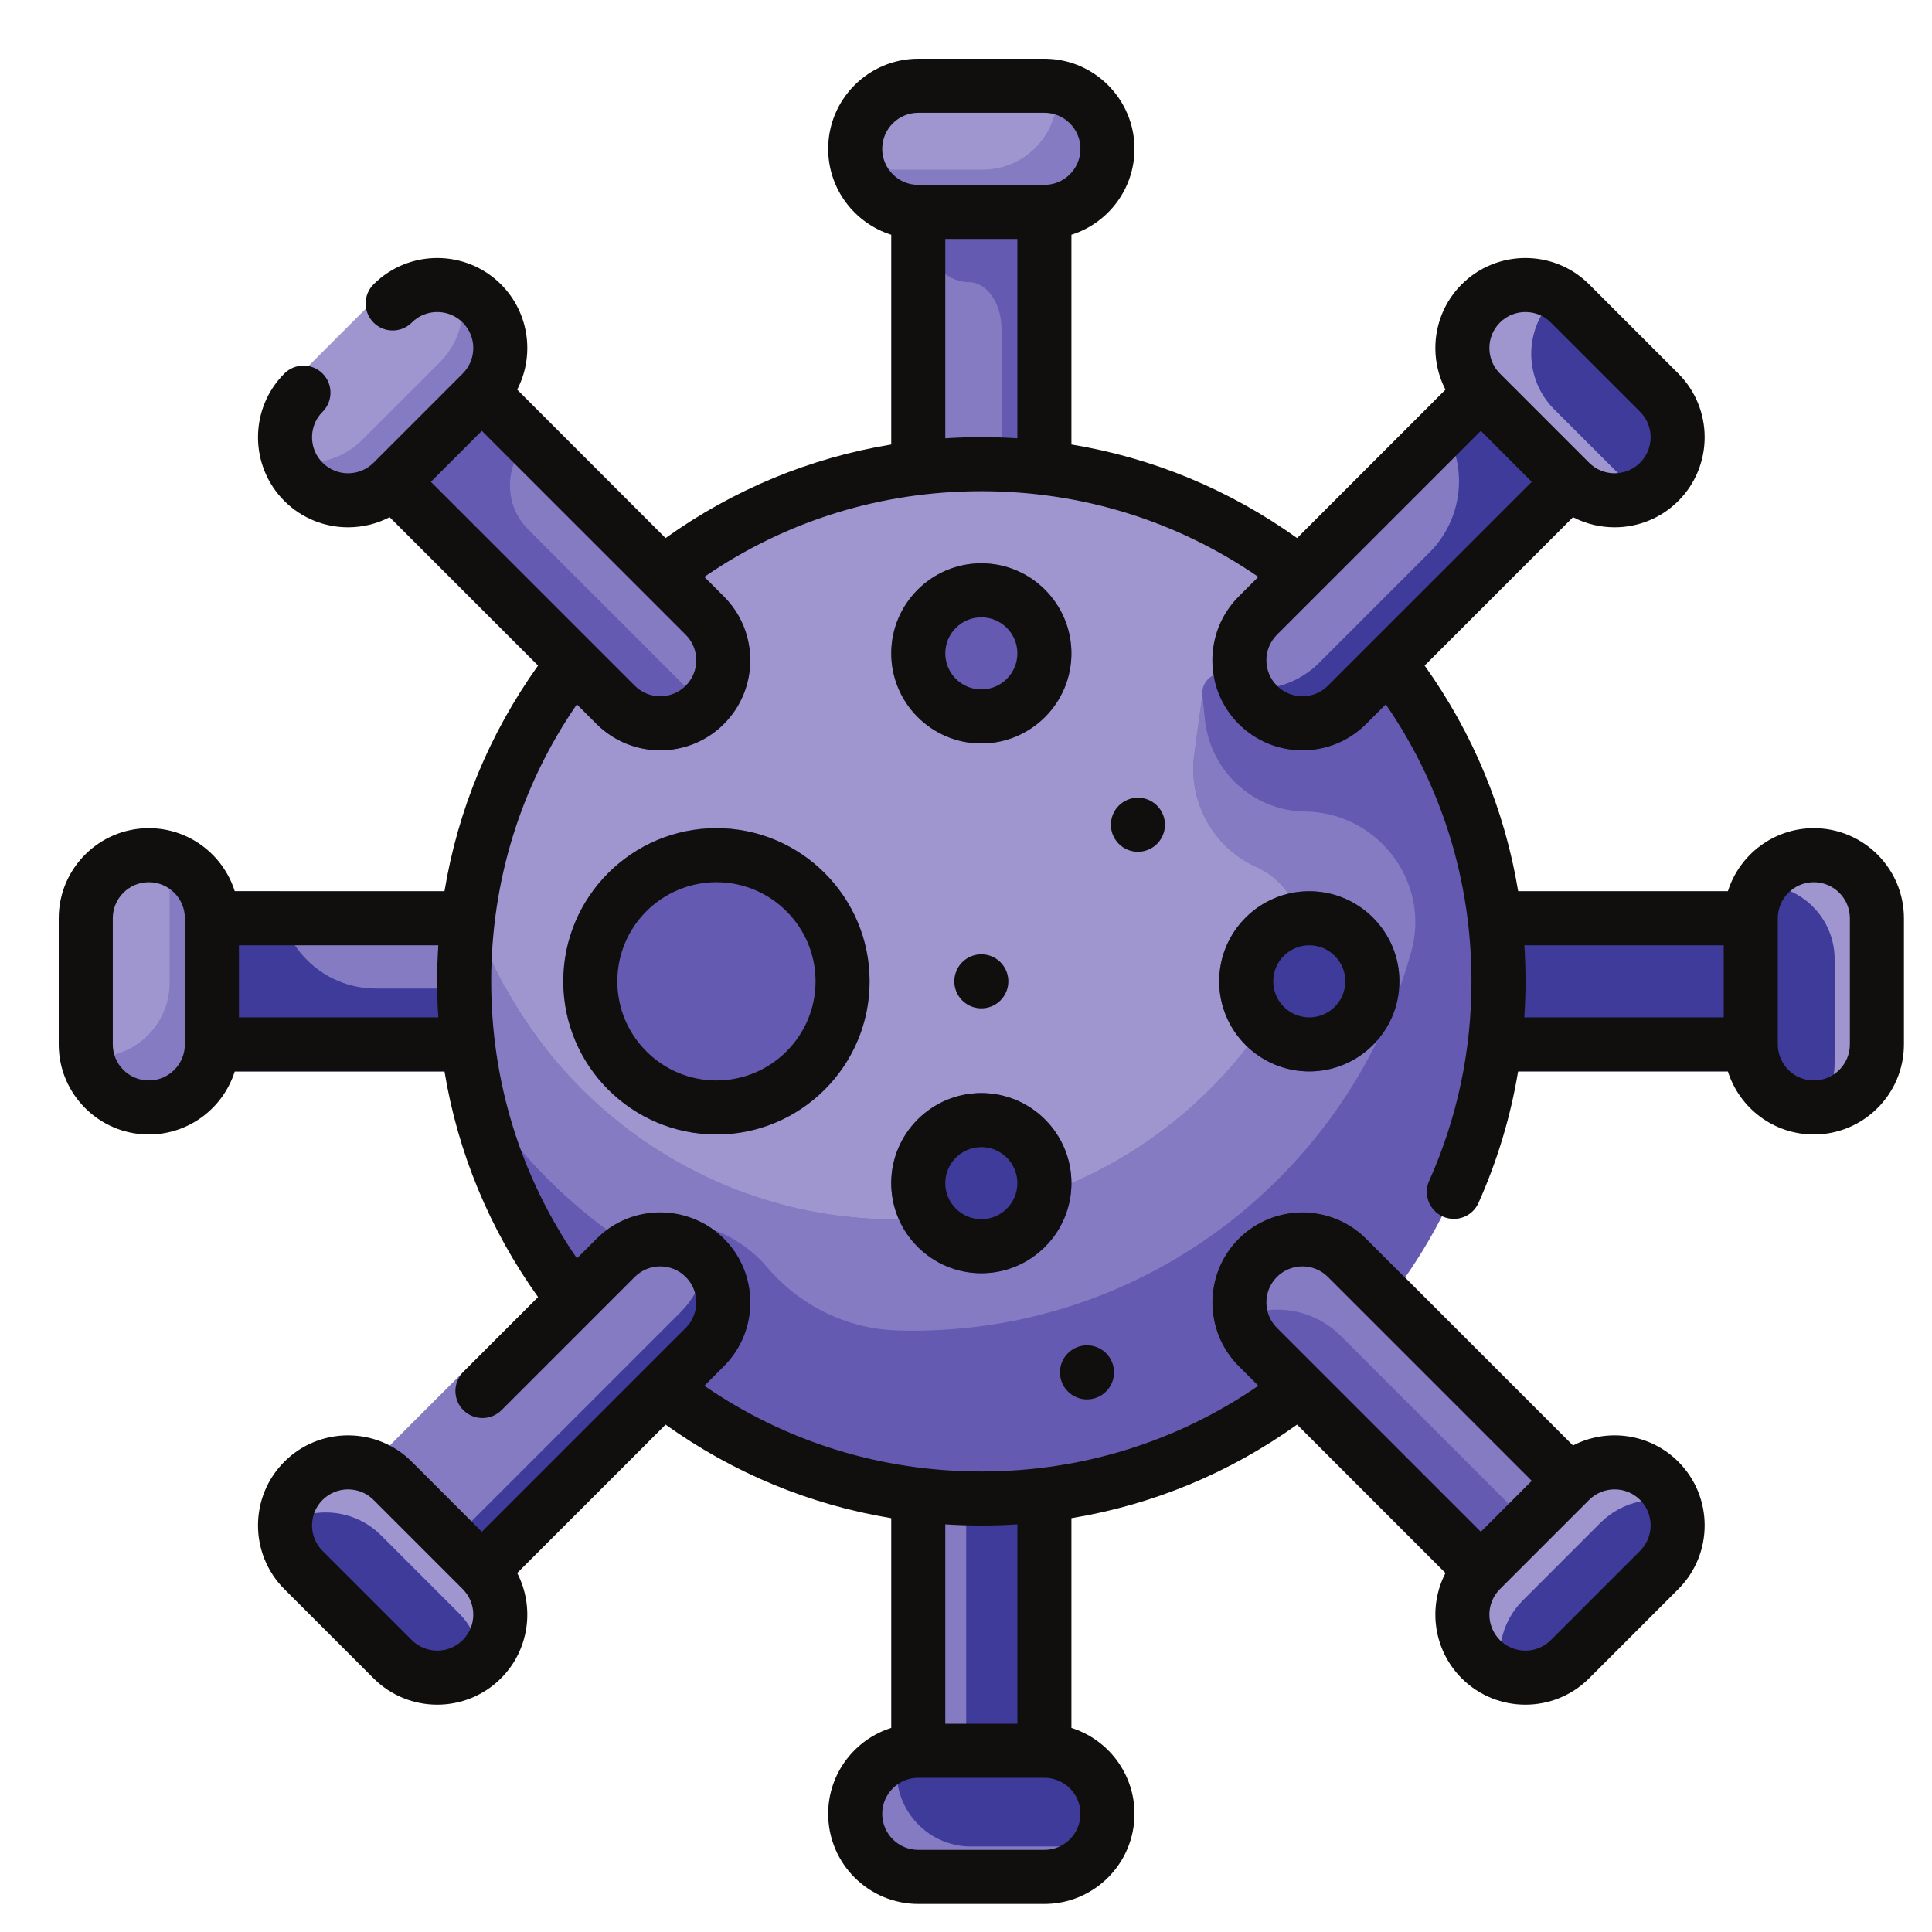 <svg xmlns="http://www.w3.org/2000/svg" xmlns:xlink="http://www.w3.org/1999/xlink" width="512" zoomAndPan="magnify" viewBox="0 0 384 384" height="512" preserveAspectRatio="xMidYMid meet" version="1.0"><defs><clipPath id="5e63014830"><path d="M 146.445 146.445 L 237.195 146.445 L 237.195 237.195 L 146.445 237.195 Z M 146.445 146.445 " clip-rule="nonzero"/></clipPath><clipPath id="3a60376157"><path d="M 11.672 11.672 L 378.422 11.672 L 378.422 378.422 L 11.672 378.422 Z M 11.672 11.672 " clip-rule="nonzero"/></clipPath></defs><rect x="-38.4" width="460.8" fill="#ffffff" y="-38.4" height="460.8" fill-opacity="1"/><rect x="-38.4" width="460.8" fill="#ffffff" y="-38.4" height="460.8" fill-opacity="1"/><path fill="#ff7b79" d="M 228.328 195.363 C 228.328 196.676 228.262 197.984 228.137 199.289 C 228.008 200.594 227.812 201.891 227.559 203.176 C 227.301 204.465 226.984 205.734 226.602 206.988 C 226.223 208.246 225.781 209.48 225.277 210.691 C 224.777 211.902 224.215 213.086 223.598 214.246 C 222.98 215.402 222.305 216.523 221.578 217.617 C 220.848 218.707 220.066 219.758 219.234 220.773 C 218.402 221.789 217.523 222.758 216.598 223.688 C 215.668 224.613 214.699 225.492 213.684 226.324 C 212.668 227.156 211.617 227.938 210.527 228.668 C 209.434 229.395 208.312 230.07 207.156 230.688 C 205.996 231.309 204.812 231.867 203.602 232.367 C 202.391 232.871 201.156 233.312 199.898 233.691 C 198.645 234.074 197.375 234.391 196.086 234.648 C 194.801 234.902 193.504 235.098 192.199 235.227 C 190.895 235.355 189.586 235.418 188.273 235.418 C 186.961 235.418 185.652 235.355 184.348 235.227 C 183.039 235.098 181.746 234.902 180.457 234.648 C 179.172 234.391 177.898 234.074 176.645 233.691 C 175.391 233.312 174.156 232.871 172.945 232.367 C 171.73 231.867 170.547 231.309 169.391 230.688 C 168.234 230.07 167.109 229.395 166.02 228.668 C 164.926 227.938 163.875 227.156 162.859 226.324 C 161.848 225.492 160.875 224.613 159.949 223.688 C 159.02 222.758 158.141 221.789 157.309 220.773 C 156.477 219.758 155.695 218.707 154.969 217.617 C 154.238 216.523 153.566 215.402 152.945 214.246 C 152.328 213.086 151.766 211.902 151.266 210.691 C 150.762 209.48 150.32 208.246 149.941 206.988 C 149.559 205.734 149.242 204.465 148.984 203.176 C 148.73 201.891 148.539 200.594 148.41 199.289 C 148.281 197.984 148.215 196.676 148.215 195.363 C 148.215 194.051 148.281 192.742 148.41 191.438 C 148.539 190.129 148.73 188.836 148.984 187.547 C 149.242 186.262 149.559 184.988 149.941 183.734 C 150.32 182.48 150.762 181.246 151.266 180.035 C 151.766 178.82 152.328 177.637 152.945 176.48 C 153.566 175.324 154.238 174.199 154.969 173.109 C 155.695 172.02 156.477 170.965 157.309 169.949 C 158.141 168.938 159.02 167.965 159.949 167.039 C 160.875 166.109 161.848 165.23 162.859 164.398 C 163.875 163.566 164.926 162.785 166.02 162.059 C 167.109 161.328 168.234 160.656 169.391 160.035 C 170.547 159.418 171.73 158.859 172.945 158.355 C 174.156 157.855 175.391 157.41 176.645 157.031 C 177.898 156.652 179.172 156.332 180.457 156.074 C 181.746 155.82 183.039 155.629 184.348 155.5 C 185.652 155.371 186.961 155.305 188.273 155.305 C 189.586 155.305 190.895 155.371 192.199 155.5 C 193.504 155.629 194.801 155.82 196.086 156.074 C 197.375 156.332 198.645 156.652 199.898 157.031 C 201.156 157.41 202.391 157.855 203.602 158.355 C 204.812 158.859 205.996 159.418 207.156 160.035 C 208.312 160.656 209.434 161.328 210.527 162.059 C 211.617 162.785 212.668 163.566 213.684 164.398 C 214.699 165.23 215.668 166.109 216.598 167.039 C 217.523 167.965 218.402 168.938 219.234 169.949 C 220.066 170.965 220.848 172.02 221.578 173.109 C 222.305 174.199 222.98 175.324 223.598 176.48 C 224.215 177.637 224.777 178.82 225.277 180.035 C 225.781 181.246 226.223 182.48 226.602 183.734 C 226.984 184.988 227.301 186.262 227.559 187.547 C 227.812 188.836 228.008 190.129 228.137 191.438 C 228.262 192.742 228.328 194.051 228.328 195.363 Z M 228.328 195.363 " fill-opacity="1" fill-rule="nonzero"/><path fill="#ffffff" d="M 216.984 195.363 C 216.984 196.301 216.938 197.242 216.848 198.176 C 216.754 199.113 216.617 200.043 216.434 200.965 C 216.25 201.887 216.02 202.797 215.75 203.695 C 215.477 204.598 215.16 205.48 214.801 206.352 C 214.438 207.219 214.039 208.066 213.594 208.898 C 213.152 209.727 212.668 210.531 212.145 211.312 C 211.625 212.098 211.062 212.852 210.469 213.578 C 209.871 214.305 209.238 215 208.574 215.664 C 207.91 216.328 207.215 216.961 206.488 217.559 C 205.762 218.152 205.008 218.715 204.223 219.234 C 203.441 219.758 202.637 220.242 201.809 220.684 C 200.977 221.129 200.129 221.527 199.262 221.891 C 198.391 222.25 197.508 222.566 196.605 222.84 C 195.707 223.113 194.797 223.34 193.875 223.523 C 192.953 223.707 192.023 223.844 191.086 223.938 C 190.152 224.027 189.211 224.074 188.273 224.074 C 187.332 224.074 186.395 224.027 185.457 223.938 C 184.523 223.844 183.594 223.707 182.672 223.523 C 181.75 223.34 180.836 223.113 179.938 222.84 C 179.039 222.566 178.152 222.25 177.285 221.891 C 176.414 221.527 175.566 221.129 174.738 220.684 C 173.906 220.242 173.102 219.758 172.32 219.234 C 171.539 218.715 170.785 218.152 170.059 217.559 C 169.332 216.961 168.633 216.328 167.969 215.664 C 167.305 215 166.672 214.305 166.078 213.578 C 165.48 212.852 164.922 212.098 164.398 211.312 C 163.875 210.531 163.395 209.727 162.949 208.898 C 162.508 208.066 162.105 207.219 161.746 206.352 C 161.387 205.48 161.07 204.598 160.797 203.695 C 160.523 202.797 160.293 201.887 160.113 200.965 C 159.93 200.043 159.789 199.113 159.699 198.176 C 159.605 197.242 159.559 196.301 159.559 195.363 C 159.559 194.422 159.605 193.484 159.699 192.547 C 159.789 191.613 159.93 190.684 160.113 189.762 C 160.293 188.84 160.523 187.926 160.797 187.027 C 161.07 186.129 161.387 185.242 161.746 184.375 C 162.105 183.504 162.508 182.656 162.949 181.828 C 163.395 180.996 163.875 180.191 164.398 179.41 C 164.922 178.629 165.48 177.875 166.078 177.148 C 166.672 176.422 167.305 175.723 167.969 175.059 C 168.633 174.395 169.332 173.766 170.059 173.168 C 170.785 172.57 171.539 172.012 172.32 171.488 C 173.102 170.965 173.906 170.484 174.738 170.039 C 175.566 169.598 176.414 169.195 177.285 168.836 C 178.152 168.477 179.039 168.16 179.938 167.887 C 180.836 167.613 181.75 167.387 182.672 167.203 C 183.594 167.02 184.523 166.879 185.457 166.789 C 186.395 166.695 187.332 166.648 188.273 166.648 C 189.211 166.648 190.152 166.695 191.086 166.789 C 192.023 166.879 192.953 167.02 193.875 167.203 C 194.797 167.387 195.707 167.613 196.605 167.887 C 197.508 168.16 198.391 168.477 199.262 168.836 C 200.129 169.195 200.977 169.598 201.809 170.039 C 202.637 170.484 203.441 170.965 204.223 171.488 C 205.008 172.012 205.762 172.57 206.488 173.168 C 207.215 173.766 207.91 174.395 208.574 175.059 C 209.238 175.723 209.871 176.422 210.469 177.148 C 211.062 177.875 211.625 178.629 212.145 179.41 C 212.668 180.191 213.152 180.996 213.594 181.828 C 214.039 182.656 214.438 183.504 214.801 184.375 C 215.16 185.242 215.477 186.129 215.75 187.027 C 216.02 187.926 216.25 188.84 216.434 189.762 C 216.617 190.684 216.754 191.613 216.848 192.547 C 216.938 193.484 216.984 194.422 216.984 195.363 Z M 216.984 195.363 " fill-opacity="1" fill-rule="nonzero"/><path fill="#ff7b79" d="M 205.641 195.363 C 205.641 195.93 205.613 196.5 205.559 197.066 C 205.504 197.629 205.418 198.191 205.309 198.75 C 205.195 199.309 205.059 199.859 204.895 200.402 C 204.727 200.949 204.535 201.484 204.32 202.008 C 204.102 202.535 203.859 203.047 203.59 203.551 C 203.324 204.051 203.031 204.539 202.715 205.012 C 202.398 205.484 202.059 205.941 201.699 206.383 C 201.34 206.82 200.957 207.242 200.555 207.645 C 200.152 208.047 199.73 208.43 199.293 208.789 C 198.852 209.148 198.395 209.488 197.922 209.805 C 197.449 210.121 196.961 210.414 196.461 210.68 C 195.957 210.949 195.445 211.191 194.918 211.41 C 194.395 211.629 193.859 211.82 193.312 211.984 C 192.77 212.148 192.219 212.285 191.66 212.398 C 191.102 212.508 190.539 212.594 189.977 212.648 C 189.41 212.703 188.84 212.73 188.273 212.73 C 187.703 212.73 187.137 212.703 186.57 212.648 C 186.004 212.594 185.441 212.508 184.883 212.398 C 184.324 212.285 183.773 212.148 183.23 211.984 C 182.688 211.82 182.152 211.629 181.625 211.41 C 181.102 211.191 180.586 210.949 180.086 210.68 C 179.582 210.414 179.094 210.121 178.621 209.805 C 178.148 209.488 177.691 209.148 177.254 208.789 C 176.812 208.43 176.391 208.047 175.992 207.645 C 175.59 207.242 175.207 206.82 174.844 206.383 C 174.484 205.941 174.145 205.484 173.832 205.012 C 173.516 204.539 173.223 204.051 172.953 203.551 C 172.688 203.047 172.441 202.535 172.227 202.008 C 172.008 201.484 171.816 200.949 171.652 200.402 C 171.484 199.859 171.348 199.309 171.238 198.75 C 171.125 198.191 171.043 197.633 170.988 197.066 C 170.93 196.5 170.902 195.93 170.902 195.363 C 170.902 194.793 170.93 194.227 170.988 193.66 C 171.043 193.094 171.125 192.531 171.238 191.973 C 171.348 191.414 171.484 190.863 171.652 190.32 C 171.816 189.777 172.008 189.242 172.227 188.715 C 172.441 188.191 172.688 187.676 172.953 187.176 C 173.223 186.672 173.516 186.184 173.832 185.711 C 174.145 185.238 174.484 184.781 174.844 184.344 C 175.207 183.902 175.59 183.484 175.992 183.082 C 176.391 182.68 176.812 182.297 177.254 181.938 C 177.691 181.574 178.148 181.234 178.621 180.922 C 179.094 180.605 179.582 180.312 180.086 180.043 C 180.586 179.777 181.102 179.531 181.625 179.316 C 182.152 179.098 182.688 178.906 183.23 178.742 C 183.773 178.574 184.324 178.438 184.883 178.328 C 185.441 178.215 186.004 178.133 186.57 178.078 C 187.137 178.02 187.703 177.992 188.273 177.992 C 188.84 177.992 189.41 178.02 189.977 178.078 C 190.539 178.133 191.102 178.215 191.66 178.328 C 192.219 178.438 192.77 178.574 193.312 178.742 C 193.859 178.906 194.395 179.098 194.918 179.316 C 195.445 179.531 195.957 179.777 196.461 180.043 C 196.961 180.312 197.449 180.605 197.922 180.922 C 198.395 181.234 198.852 181.574 199.293 181.938 C 199.73 182.297 200.152 182.68 200.555 183.082 C 200.957 183.484 201.34 183.902 201.699 184.344 C 202.059 184.781 202.398 185.238 202.715 185.711 C 203.031 186.184 203.324 186.672 203.59 187.176 C 203.859 187.676 204.102 188.191 204.32 188.715 C 204.535 189.242 204.727 189.777 204.895 190.32 C 205.059 190.863 205.195 191.414 205.309 191.973 C 205.418 192.531 205.504 193.094 205.559 193.66 C 205.613 194.227 205.641 194.793 205.641 195.363 Z M 205.641 195.363 " fill-opacity="1" fill-rule="nonzero"/><path fill="#ffffff" d="M 194.297 195.363 C 194.297 195.758 194.258 196.148 194.184 196.539 C 194.105 196.926 193.992 197.305 193.84 197.668 C 193.688 198.035 193.504 198.383 193.281 198.711 C 193.062 199.039 192.812 199.344 192.535 199.625 C 192.254 199.902 191.949 200.152 191.621 200.371 C 191.293 200.594 190.945 200.777 190.578 200.93 C 190.211 201.082 189.836 201.195 189.449 201.273 C 189.059 201.352 188.668 201.387 188.273 201.387 C 187.875 201.387 187.484 201.352 187.098 201.273 C 186.707 201.195 186.332 201.082 185.965 200.93 C 185.602 200.777 185.254 200.594 184.926 200.371 C 184.594 200.152 184.289 199.902 184.012 199.625 C 183.73 199.344 183.48 199.039 183.262 198.711 C 183.043 198.383 182.855 198.035 182.703 197.668 C 182.555 197.305 182.438 196.926 182.363 196.539 C 182.285 196.148 182.246 195.758 182.246 195.363 C 182.246 194.965 182.285 194.574 182.363 194.188 C 182.438 193.797 182.555 193.422 182.703 193.055 C 182.855 192.691 183.043 192.344 183.262 192.016 C 183.48 191.684 183.73 191.383 184.012 191.102 C 184.289 190.82 184.594 190.57 184.926 190.352 C 185.254 190.133 185.602 189.945 185.965 189.793 C 186.332 189.645 186.707 189.527 187.098 189.453 C 187.484 189.375 187.875 189.336 188.273 189.336 C 188.668 189.336 189.059 189.375 189.449 189.453 C 189.836 189.527 190.211 189.645 190.578 189.793 C 190.945 189.945 191.293 190.133 191.621 190.352 C 191.949 190.57 192.254 190.82 192.535 191.102 C 192.812 191.383 193.062 191.684 193.281 192.016 C 193.504 192.344 193.688 192.691 193.84 193.055 C 193.992 193.422 194.105 193.797 194.184 194.188 C 194.258 194.574 194.297 194.965 194.297 195.363 Z M 194.297 195.363 " fill-opacity="1" fill-rule="nonzero"/><path fill="#66e0f7" d="M 198.902 178.652 L 215.695 161.859 L 221.777 167.941 L 204.984 184.734 Z M 198.902 178.652 " fill-opacity="1" fill-rule="nonzero"/><path fill="#c193dc" d="M 198.637 191.086 L 192.566 191.078 L 192.555 185.004 L 198.91 178.648 L 204.996 184.73 Z M 198.637 191.086 " fill-opacity="1" fill-rule="nonzero"/><path fill="#ccf5fc" d="M 228.57 169.266 L 216.848 166.793 L 226.859 156.785 C 228.82 154.824 231.996 154.824 233.957 156.785 C 235.914 158.742 235.914 161.922 233.957 163.879 Z M 228.57 169.266 " fill-opacity="1" fill-rule="nonzero"/><path fill="#ccf5fc" d="M 214.375 155.074 L 216.848 166.793 L 226.859 156.781 C 228.82 154.824 228.82 151.645 226.859 149.688 C 224.898 147.727 221.723 147.727 219.762 149.688 Z M 214.375 155.074 " fill-opacity="1" fill-rule="nonzero"/><g clip-path="url(#5e63014830)"><path fill="#000000" d="M 228.203 171 C 228.324 171.023 228.449 171.039 228.57 171.039 C 229.035 171.039 229.488 170.855 229.824 170.52 L 235.207 165.133 C 237.855 162.484 237.855 158.176 235.207 155.531 C 233.926 154.246 232.223 153.543 230.406 153.543 C 230.301 153.543 230.199 153.543 230.094 153.547 C 230.098 153.445 230.102 153.34 230.102 153.234 C 230.102 151.422 229.395 149.715 228.113 148.434 C 225.465 145.785 221.156 145.785 218.508 148.434 L 213.125 153.82 C 212.699 154.242 212.52 154.852 212.641 155.438 L 213.855 161.195 L 213.246 161.809 C 206.066 156.465 197.258 153.535 188.273 153.535 C 177.098 153.535 166.594 157.887 158.695 165.785 C 150.797 173.684 146.445 184.191 146.445 195.363 C 146.445 206.535 150.797 217.039 158.695 224.938 C 166.594 232.84 177.098 237.191 188.273 237.191 C 199.445 237.191 209.949 232.84 217.848 224.938 C 225.75 217.039 230.102 206.535 230.102 195.363 C 230.102 186.379 227.176 177.578 221.832 170.398 L 222.445 169.785 Z M 204.996 182.223 L 201.418 178.648 L 214.73 165.336 L 215.113 167.16 C 215.258 167.848 215.797 168.383 216.484 168.527 L 218.305 168.914 Z M 203.867 195.363 C 203.867 203.961 196.871 210.961 188.273 210.961 C 179.672 210.961 172.676 203.961 172.676 195.363 C 172.676 186.762 179.672 179.766 188.273 179.766 C 190.297 179.766 192.289 180.16 194.141 180.91 L 191.301 183.75 C 190.969 184.086 190.781 184.535 190.781 185.008 L 190.789 187.98 C 189.996 187.711 189.152 187.562 188.273 187.562 C 183.973 187.562 180.473 191.062 180.473 195.363 C 180.473 199.664 183.973 203.16 188.273 203.16 C 192.574 203.16 196.07 199.664 196.07 195.363 C 196.07 194.484 195.922 193.641 195.656 192.855 L 198.633 192.859 L 198.637 192.859 C 199.105 192.859 199.559 192.672 199.891 192.34 L 202.727 189.504 C 203.477 191.355 203.867 193.344 203.867 195.363 Z M 197.906 189.312 L 194.336 189.309 L 194.328 185.738 L 198.91 181.156 L 202.488 184.73 Z M 192.527 195.363 C 192.527 197.707 190.617 199.617 188.273 199.617 C 185.926 199.617 184.02 197.707 184.02 195.363 C 184.02 193.016 185.926 191.109 188.273 191.109 C 188.793 191.109 189.297 191.203 189.758 191.379 L 187.719 193.418 C 187.023 194.109 187.023 195.234 187.719 195.926 C 188.062 196.27 188.516 196.445 188.969 196.445 C 189.426 196.445 189.879 196.27 190.223 195.926 L 192.262 193.887 C 192.434 194.348 192.527 194.844 192.527 195.363 Z M 230.406 157.086 C 231.273 157.086 232.09 157.422 232.703 158.035 C 233.969 159.301 233.969 161.359 232.703 162.625 L 227.996 167.332 L 220.414 165.734 L 228.109 158.035 C 228.113 158.035 228.113 158.035 228.113 158.035 C 228.727 157.422 229.539 157.086 230.406 157.086 Z M 221.016 150.941 C 222.281 149.676 224.34 149.676 225.605 150.941 C 226.219 151.555 226.555 152.367 226.555 153.234 C 226.555 154.102 226.219 154.918 225.605 155.531 L 217.906 163.227 L 216.309 155.645 Z M 226.555 195.363 C 226.555 216.473 209.383 233.645 188.273 233.645 C 167.164 233.645 149.988 216.473 149.988 195.363 C 149.988 174.254 167.164 157.078 188.273 157.078 C 196.445 157.078 204.164 159.586 210.711 164.34 L 205.109 169.945 C 200.113 166.625 194.324 164.879 188.273 164.879 C 171.461 164.879 157.789 178.555 157.789 195.363 C 157.789 200.543 159.109 205.656 161.613 210.156 C 161.938 210.738 162.539 211.07 163.164 211.07 C 163.453 211.07 163.75 210.996 164.023 210.844 C 164.879 210.371 165.188 209.289 164.711 208.434 C 162.5 204.461 161.332 199.941 161.332 195.363 C 161.332 180.508 173.418 168.422 188.273 168.422 C 193.379 168.422 198.273 169.828 202.543 172.508 L 196.82 178.234 C 194.176 176.914 191.25 176.219 188.273 176.219 C 177.719 176.219 169.129 184.809 169.129 195.363 C 169.129 205.918 177.719 214.504 188.273 214.504 C 198.828 214.504 207.414 205.918 207.414 195.363 C 207.414 192.391 206.723 189.465 205.406 186.824 L 211.133 181.098 C 213.809 185.371 215.211 190.258 215.211 195.363 C 215.211 210.219 203.129 222.301 188.273 222.301 C 183.691 222.301 179.172 221.133 175.195 218.922 C 174.34 218.445 173.262 218.754 172.785 219.609 C 172.309 220.465 172.617 221.543 173.473 222.02 C 177.973 224.523 183.09 225.848 188.273 225.848 C 205.082 225.848 218.758 212.172 218.758 195.363 C 218.758 189.312 217.012 183.527 213.695 178.535 L 219.297 172.934 C 223.988 179.426 226.555 187.312 226.555 195.363 Z M 226.555 195.363 " fill-opacity="1" fill-rule="nonzero"/></g><path fill="#000000" d="M 167.969 213.891 C 167.5 213.891 167.047 214.082 166.715 214.41 C 166.387 214.742 166.199 215.199 166.199 215.664 C 166.199 216.133 166.387 216.59 166.715 216.918 C 167.047 217.246 167.504 217.438 167.969 217.438 C 168.438 217.438 168.895 217.246 169.223 216.918 C 169.551 216.59 169.742 216.133 169.742 215.664 C 169.742 215.199 169.551 214.742 169.223 214.41 C 168.895 214.082 168.438 213.891 167.969 213.891 Z M 167.969 213.891 " fill-opacity="1" fill-rule="nonzero"/><path fill="#645ab2" d="M 207.582 36.742 L 182.512 36.742 L 182.512 41.758 C 182.512 84.02 199.059 122.699 199.059 122.699 L 207.582 122.699 L 207.582 36.742 " fill-opacity="1" fill-rule="nonzero"/><path fill="#857bc3" d="M 192.539 56.082 C 187.004 56.082 182.512 49.672 182.512 41.758 L 182.512 122.699 L 199.059 122.699 L 199.059 65.395 C 199.059 60.254 196.137 56.082 192.539 56.082 " fill-opacity="1" fill-rule="nonzero"/><path fill="#857bc3" d="M 209.668 15.477 L 170.395 33.07 C 171.969 39.52 177.793 44.328 184.727 44.328 L 205.371 44.328 C 213.504 44.328 220.117 37.711 220.117 29.578 C 220.117 22.941 215.711 17.32 209.668 15.477 " fill-opacity="1" fill-rule="nonzero"/><path fill="#9f96cf" d="M 195.34 33.711 C 203.477 33.711 210.09 27.094 210.09 18.961 C 210.09 17.762 209.941 16.59 209.668 15.477 C 208.309 15.059 206.867 14.832 205.371 14.832 L 184.727 14.832 C 176.59 14.832 169.977 21.449 169.977 29.578 C 169.977 30.781 170.125 31.949 170.395 33.07 C 171.754 33.484 173.199 33.711 174.695 33.711 L 195.34 33.711 " fill-opacity="1" fill-rule="nonzero"/><path fill="#3e3b9b" d="M 192.039 267.395 L 186.02 319.648 L 192.039 353.352 L 207.582 353.352 L 207.582 267.395 L 192.039 267.395 " fill-opacity="1" fill-rule="nonzero"/><path fill="#857bc3" d="M 182.512 267.395 L 182.512 353.352 L 192.039 353.352 L 192.039 267.395 L 182.512 267.395 " fill-opacity="1" fill-rule="nonzero"/><path fill="#857bc3" d="M 179.281 346.812 C 173.836 348.984 169.977 354.305 169.977 360.516 C 169.977 368.645 176.59 375.262 184.727 375.262 L 205.371 375.262 C 211.582 375.262 216.902 371.402 219.07 365.961 L 179.281 346.812 " fill-opacity="1" fill-rule="nonzero"/><path fill="#3e3b9b" d="M 205.371 345.766 L 184.727 345.766 C 182.801 345.766 180.969 346.141 179.281 346.812 C 178.609 348.5 178.234 350.332 178.234 352.258 C 178.234 360.387 184.852 367.004 192.98 367.004 L 213.629 367.004 C 215.551 367.004 217.387 366.629 219.07 365.961 C 219.746 364.273 220.117 362.438 220.117 360.516 C 220.117 352.383 213.504 345.766 205.371 345.766 " fill-opacity="1" fill-rule="nonzero"/><path fill="#3e3b9b" d="M 55.363 177.141 L 36.742 177.141 L 36.742 212.953 L 122.699 212.953 L 122.699 196.48 L 55.363 177.141 " fill-opacity="1" fill-rule="nonzero"/><path fill="#857bc3" d="M 55.363 177.141 C 55.363 187.82 64.023 196.48 74.703 196.48 L 122.699 196.48 L 122.699 177.141 L 55.363 177.141 " fill-opacity="1" fill-rule="nonzero"/><path fill="#857bc3" d="M 33.066 170.395 L 15.473 209.668 C 17.32 215.711 22.941 220.117 29.578 220.117 C 37.711 220.117 44.328 213.504 44.328 205.371 L 44.328 184.727 C 44.328 177.793 39.52 171.965 33.066 170.395 " fill-opacity="1" fill-rule="nonzero"/><path fill="#9f96cf" d="M 33.707 195.34 L 33.707 174.695 C 33.707 173.199 33.484 171.754 33.066 170.395 C 31.945 170.125 30.781 169.977 29.578 169.977 C 21.449 169.977 14.832 176.59 14.832 184.727 L 14.832 205.371 C 14.832 206.867 15.059 208.309 15.473 209.668 C 16.59 209.941 17.758 210.09 18.957 210.09 C 27.094 210.09 33.707 203.477 33.707 195.34 " fill-opacity="1" fill-rule="nonzero"/><path fill="#857bc3" d="M 353.352 212.953 L 267.395 212.953 L 267.395 177.141 L 353.352 177.141 L 353.352 212.953 " fill-opacity="1" fill-rule="nonzero"/><path fill="#3e3b9b" d="M 353.352 207.941 L 267.395 207.941 L 267.395 186.453 L 353.352 186.453 L 353.352 207.941 " fill-opacity="1" fill-rule="nonzero"/><path fill="#9f96cf" d="M 360.516 169.977 C 355.676 169.977 351.371 172.316 348.684 175.93 L 361.727 220.066 C 369.293 219.445 375.262 213.094 375.262 205.371 L 375.262 184.727 C 375.262 176.59 368.645 169.977 360.516 169.977 " fill-opacity="1" fill-rule="nonzero"/><path fill="#3e3b9b" d="M 364.645 190.625 C 364.645 182.492 358.027 175.875 349.895 175.875 C 349.488 175.875 349.086 175.898 348.684 175.93 C 346.852 178.387 345.766 181.43 345.766 184.727 L 345.766 205.371 C 345.766 213.504 352.383 220.117 360.516 220.117 C 360.922 220.117 361.324 220.098 361.727 220.066 C 363.559 217.605 364.645 214.562 364.645 211.27 L 364.645 190.625 " fill-opacity="1" fill-rule="nonzero"/><path fill="#645ab2" d="M 264.469 119.312 L 94.48 216.352 C 104.32 262.84 145.672 297.836 195.047 297.836 C 251.727 297.836 297.836 251.727 297.836 195.047 C 297.836 165.105 284.965 138.113 264.469 119.312 " fill-opacity="1" fill-rule="nonzero"/><path fill="#857bc3" d="M 259.371 161.297 C 249.062 161.176 240.531 153.227 239.477 142.973 L 238.977 138.133 L 237.363 149.977 C 236.082 159.348 241.117 168.445 249.738 172.344 C 257.695 175.938 261.164 185.438 257.266 193.25 C 242.852 222.129 213.113 242.074 178.766 242.355 C 138.812 242.684 104.602 216.133 93.402 179.695 C 92.652 184.707 92.258 189.832 92.258 195.047 C 92.258 202.352 93.027 209.477 94.48 216.352 C 106.059 234.656 123.238 249.102 143.574 257.219 L 139.891 243.758 C 144.762 245.215 149.172 247.969 152.457 251.848 C 158.895 259.449 168.281 264.145 178.422 264.438 C 179.152 264.461 179.891 264.473 180.629 264.48 C 228.168 264.844 268.418 232.762 280.512 189.102 C 284.359 175.207 273.801 161.469 259.371 161.297 " fill-opacity="1" fill-rule="nonzero"/><path fill="#9f96cf" d="M 178.766 242.355 C 213.113 242.074 242.852 222.129 257.266 193.25 C 261.164 185.438 257.695 175.938 249.738 172.344 C 241.117 168.445 236.082 159.348 237.363 149.977 L 238.977 138.133 C 238.824 136.672 239.516 135.246 240.754 134.453 L 264.469 119.312 C 246.164 102.52 221.781 92.258 195.047 92.258 C 143.586 92.258 100.84 130.27 93.402 179.695 C 104.602 216.133 138.812 242.684 178.766 242.355 " fill-opacity="1" fill-rule="nonzero"/><path fill="#645ab2" d="M 109.023 83.699 L 95.77 70.445 L 70.445 95.77 L 118.562 143.891 C 121.945 147.273 126.445 149.133 131.227 149.133 C 135.949 149.133 140.391 147.316 143.758 144.016 L 109.023 83.699 " fill-opacity="1" fill-rule="nonzero"/><path fill="#857bc3" d="M 143.891 118.562 L 109.023 83.699 L 104.984 87.742 C 100.148 92.57 100.148 100.406 104.984 105.234 L 143.758 144.016 C 143.805 143.973 143.848 143.934 143.891 143.891 C 150.871 136.91 150.871 125.547 143.891 118.562 " fill-opacity="1" fill-rule="nonzero"/><path fill="#857bc3" d="M 96.766 59.32 C 95.098 57.648 93.137 56.445 91.047 55.691 L 55.676 91.047 C 56.445 93.172 57.676 95.121 59.32 96.766 C 62.359 99.805 66.348 101.32 70.332 101.32 C 74.324 101.32 78.312 99.805 81.348 96.766 L 96.766 81.348 C 102.836 75.273 102.84 65.395 96.766 59.32 " fill-opacity="1" fill-rule="nonzero"/><path fill="#9f96cf" d="M 72 87.422 L 87.422 72.004 C 91.824 67.602 93.031 61.199 91.047 55.691 C 85.547 53.711 79.141 54.918 74.738 59.32 L 59.324 74.742 C 56.379 77.68 54.758 81.594 54.758 85.754 C 54.758 87.586 55.074 89.371 55.676 91.047 C 57.395 91.664 59.188 91.977 60.988 91.977 C 64.977 91.977 68.965 90.457 72 87.422 " fill-opacity="1" fill-rule="nonzero"/><path fill="#857bc3" d="M 307.473 306.5 L 319.648 294.324 L 271.531 246.203 C 268.148 242.82 263.648 240.961 258.867 240.961 C 254.082 240.961 249.586 242.82 246.203 246.203 C 242.82 249.586 240.961 254.082 240.961 258.867 C 240.961 260.926 241.305 262.93 241.969 264.812 L 307.473 306.5 " fill-opacity="1" fill-rule="nonzero"/><path fill="#645ab2" d="M 294.324 319.648 L 307.473 306.5 L 266.516 265.543 C 263.133 262.16 258.637 260.301 253.855 260.301 C 249.426 260.301 245.246 261.895 241.969 264.812 C 242.848 267.312 244.277 269.602 246.203 271.531 L 294.324 319.648 " fill-opacity="1" fill-rule="nonzero"/><path fill="#9f96cf" d="M 334.406 299.039 C 333.656 296.953 332.445 294.996 330.777 293.324 C 324.703 287.254 314.82 287.254 308.746 293.324 L 293.324 308.746 C 287.254 314.82 287.25 324.703 293.324 330.777 C 294.996 332.445 296.953 333.656 299.039 334.406 L 334.406 299.039 " fill-opacity="1" fill-rule="nonzero"/><path fill="#3e3b9b" d="M 315.352 330.777 L 330.777 315.355 C 335.18 310.953 336.387 304.547 334.406 299.039 C 328.902 297.059 322.496 298.27 318.094 302.668 L 302.668 318.094 C 298.27 322.492 297.059 328.898 299.039 334.406 C 300.75 335.02 302.543 335.332 304.34 335.332 C 308.328 335.332 312.316 333.812 315.352 330.777 " fill-opacity="1" fill-rule="nonzero"/><path fill="#3e3b9b" d="M 143.891 246.203 C 142.668 244.984 141.305 243.965 139.828 243.156 L 71.52 293.25 L 70.445 294.324 L 95.77 319.648 L 143.891 271.531 C 150.871 264.547 150.871 253.184 143.891 246.203 " fill-opacity="1" fill-rule="nonzero"/><path fill="#857bc3" d="M 135.293 260.785 C 140.059 256.02 141.57 249.215 139.828 243.156 C 137.223 241.723 134.285 240.961 131.227 240.961 C 126.445 240.961 121.945 242.82 118.562 246.203 L 71.52 293.25 L 87.176 308.902 L 135.293 260.785 " fill-opacity="1" fill-rule="nonzero"/><path fill="#9f96cf" d="M 96.766 308.746 L 81.348 293.328 C 75.273 287.254 65.391 287.254 59.324 293.328 C 56.41 296.238 54.797 300.098 54.762 304.211 L 95.711 331.73 C 96.074 331.43 96.426 331.113 96.766 330.773 C 102.84 324.699 102.836 314.82 96.766 308.746 " fill-opacity="1" fill-rule="nonzero"/><path fill="#3e3b9b" d="M 91.16 320.582 L 75.738 305.164 C 70.004 299.43 60.875 299.113 54.762 304.211 C 54.762 304.258 54.758 304.297 54.758 304.34 C 54.758 308.5 56.379 312.414 59.32 315.352 L 74.742 330.773 C 77.777 333.809 81.766 335.324 85.754 335.324 C 89.293 335.324 92.836 334.125 95.711 331.73 C 95.742 327.699 94.23 323.652 91.16 320.582 " fill-opacity="1" fill-rule="nonzero"/><path fill="#3e3b9b" d="M 294.324 70.445 L 285.598 79.172 L 241.355 134.977 C 242.066 138.328 243.727 141.41 246.203 143.891 C 249.586 147.273 254.082 149.133 258.867 149.133 C 263.648 149.133 268.148 147.273 271.531 143.891 L 319.648 95.77 L 294.324 70.445 " fill-opacity="1" fill-rule="nonzero"/><path fill="#857bc3" d="M 262.219 131.711 L 284.125 109.805 C 289.48 104.449 291.355 96.527 288.969 89.34 L 285.598 79.172 L 246.203 118.562 C 242.82 121.945 240.961 126.445 240.961 131.227 C 240.961 132.504 241.094 133.758 241.355 134.977 C 243.859 136.27 246.656 136.957 249.555 136.957 C 254.34 136.957 258.836 135.094 262.219 131.711 " fill-opacity="1" fill-rule="nonzero"/><path fill="#9f96cf" d="M 312.129 56.844 C 306.172 53.41 298.414 54.23 293.324 59.316 C 287.254 65.391 287.254 75.273 293.324 81.352 L 308.746 96.77 C 311.781 99.805 315.77 101.324 319.762 101.324 C 322.453 101.324 325.148 100.629 327.551 99.242 L 312.129 56.844 " fill-opacity="1" fill-rule="nonzero"/><path fill="#3e3b9b" d="M 330.777 74.742 L 315.352 59.316 C 314.367 58.332 313.281 57.512 312.129 56.844 C 310.973 57.512 309.887 58.332 308.902 59.316 C 302.828 65.391 302.828 75.273 308.902 81.352 L 324.324 96.77 C 325.309 97.754 326.395 98.578 327.551 99.242 C 328.703 98.578 329.793 97.754 330.777 96.77 C 336.852 90.695 336.852 80.812 330.777 74.742 " fill-opacity="1" fill-rule="nonzero"/><path fill="#3e3b9b" d="M 260.23 177.141 C 250.355 177.141 242.324 185.172 242.324 195.047 C 242.324 204.922 250.355 212.953 260.23 212.953 C 270.105 212.953 278.141 204.922 278.141 195.047 C 278.141 185.172 270.105 177.141 260.23 177.141 " fill-opacity="1" fill-rule="nonzero"/><path fill="#3e3b9b" d="M 195.047 217.254 C 185.172 217.254 177.141 225.285 177.141 235.16 C 177.141 245.035 185.172 253.066 195.047 253.066 C 204.922 253.066 212.953 245.035 212.953 235.16 C 212.953 225.285 204.922 217.254 195.047 217.254 " fill-opacity="1" fill-rule="nonzero"/><path fill="#645ab2" d="M 142.398 164.605 C 125.613 164.605 111.957 178.262 111.957 195.047 C 111.957 211.832 125.613 225.488 142.398 225.488 C 159.184 225.488 172.84 211.832 172.84 195.047 C 172.84 178.262 159.184 164.605 142.398 164.605 " fill-opacity="1" fill-rule="nonzero"/><path fill="#645ab2" d="M 195.047 147.77 C 204.922 147.77 212.953 139.738 212.953 129.863 C 212.953 119.988 204.922 111.957 195.047 111.957 C 185.172 111.957 177.141 119.988 177.141 129.863 C 177.141 139.738 185.172 147.77 195.047 147.77 " fill-opacity="1" fill-rule="nonzero"/><g clip-path="url(#3a60376157)"><path fill="#100f0d" d="M 367.676 207.582 C 367.676 211.535 364.465 214.746 360.516 214.746 C 356.562 214.746 353.352 211.535 353.352 207.582 L 353.352 182.512 C 353.352 178.562 356.562 175.348 360.516 175.348 C 364.465 175.348 367.676 178.562 367.676 182.512 Z M 302.977 187.883 L 342.605 187.883 L 342.605 202.211 L 302.969 202.211 C 303.121 199.836 303.211 197.449 303.211 195.047 C 303.211 192.645 303.133 190.258 302.977 187.883 Z M 253.801 136.293 C 251.008 133.5 251.008 128.953 253.801 126.164 L 294.324 85.641 L 304.453 95.77 L 263.93 136.293 C 261.141 139.09 256.598 139.086 253.801 136.293 Z M 298.121 64.117 C 299.473 62.762 301.273 62.02 303.188 62.02 C 305.102 62.02 306.898 62.762 308.25 64.117 L 325.977 81.844 C 327.332 83.195 328.074 84.992 328.074 86.906 C 328.074 88.82 327.332 90.621 325.98 91.973 C 323.184 94.766 318.641 94.766 315.848 91.973 L 298.121 74.246 C 295.328 71.453 295.328 66.906 298.121 64.117 Z M 187.883 87.117 L 187.883 47.488 L 202.211 47.488 L 202.211 87.117 C 199.836 86.961 197.449 86.883 195.047 86.883 C 192.645 86.883 190.258 86.961 187.883 87.117 Z M 182.512 22.418 L 207.582 22.418 C 211.535 22.418 214.746 25.629 214.746 29.578 C 214.746 33.531 211.535 36.742 207.582 36.742 L 182.512 36.742 C 178.562 36.742 175.348 33.531 175.348 29.578 C 175.348 25.629 178.562 22.418 182.512 22.418 Z M 136.293 136.293 C 133.5 139.086 128.957 139.086 126.164 136.293 L 85.641 95.77 L 95.77 85.641 L 136.293 126.164 C 139.086 128.953 139.086 133.5 136.293 136.293 Z M 47.488 202.211 L 47.488 187.883 L 87.117 187.883 C 86.961 190.258 86.883 192.645 86.883 195.047 C 86.883 197.449 86.961 199.836 87.117 202.211 Z M 29.578 214.746 C 25.629 214.746 22.418 211.535 22.418 207.582 L 22.418 182.512 C 22.418 178.562 25.629 175.348 29.578 175.348 C 33.531 175.348 36.742 178.562 36.742 182.512 L 36.742 207.582 C 36.742 211.535 33.531 214.746 29.578 214.746 Z M 91.973 325.977 C 90.621 327.332 88.82 328.074 86.906 328.074 C 84.992 328.074 83.195 327.332 81.844 325.977 L 64.117 308.25 C 62.762 306.898 62.02 305.102 62.02 303.188 C 62.02 301.273 62.762 299.473 64.113 298.121 C 65.512 296.723 67.344 296.027 69.18 296.027 C 71.016 296.027 72.848 296.723 74.246 298.121 L 91.973 315.848 C 94.766 318.641 94.766 323.188 91.973 325.977 Z M 202.211 302.977 L 202.211 342.605 L 187.883 342.605 L 187.883 302.977 C 190.258 303.133 192.645 303.211 195.047 303.211 C 197.449 303.211 199.836 303.133 202.211 302.977 Z M 207.582 367.676 L 182.512 367.676 C 178.562 367.676 175.348 364.465 175.348 360.516 C 175.348 356.562 178.562 353.352 182.512 353.352 L 207.582 353.352 C 211.535 353.352 214.746 356.562 214.746 360.516 C 214.746 364.465 211.535 367.676 207.582 367.676 Z M 253.801 253.801 C 255.199 252.406 257.031 251.707 258.867 251.707 C 260.703 251.707 262.535 252.406 263.93 253.801 L 304.453 294.324 L 294.324 304.453 L 253.801 263.93 C 251.008 261.141 251.008 256.594 253.801 253.801 Z M 325.977 298.121 C 327.332 299.473 328.074 301.273 328.074 303.188 C 328.074 305.102 327.332 306.898 325.977 308.25 L 308.25 325.977 C 306.898 327.332 305.102 328.074 303.188 328.074 C 301.273 328.074 299.473 327.332 298.121 325.98 C 295.328 323.188 295.328 318.641 298.121 315.848 L 315.848 298.121 C 317.246 296.723 319.082 296.027 320.914 296.027 C 322.75 296.027 324.586 296.723 325.977 298.121 Z M 360.516 164.605 C 352.512 164.605 345.719 169.883 343.43 177.141 L 301.75 177.141 C 299.082 160.984 292.789 145.762 283.141 132.273 L 312.633 102.785 C 315.219 104.133 318.066 104.805 320.914 104.805 C 325.5 104.805 330.086 103.059 333.578 99.57 C 340.559 92.59 340.559 81.227 333.578 74.246 L 315.848 56.516 C 308.863 49.535 297.504 49.535 290.523 56.516 C 284.867 62.176 283.793 70.711 287.309 77.461 L 257.82 106.953 C 244.332 97.305 229.109 91.012 212.953 88.344 L 212.953 46.66 C 220.215 44.375 225.488 37.582 225.488 29.578 C 225.488 19.707 217.457 11.672 207.582 11.672 L 182.512 11.672 C 172.637 11.672 164.605 19.707 164.605 29.578 C 164.605 37.582 169.883 44.375 177.141 46.66 L 177.141 88.344 C 160.984 91.012 145.762 97.305 132.273 106.953 L 102.785 77.461 C 106.301 70.711 105.23 62.176 99.57 56.516 C 92.586 49.535 81.227 49.535 74.246 56.516 C 72.148 58.617 72.148 62.016 74.246 64.117 C 76.344 66.211 79.742 66.211 81.844 64.117 C 83.195 62.762 84.992 62.02 86.906 62.02 C 88.82 62.02 90.621 62.762 91.973 64.113 C 94.766 66.906 94.766 71.453 91.973 74.246 L 74.246 91.973 C 71.453 94.766 66.906 94.766 64.117 91.973 C 62.762 90.621 62.02 88.82 62.02 86.906 C 62.02 84.992 62.762 83.195 64.117 81.844 C 66.211 79.742 66.211 76.344 64.117 74.246 C 62.016 72.148 58.617 72.148 56.516 74.246 C 49.535 81.227 49.535 92.59 56.516 99.57 C 60.008 103.062 64.594 104.805 69.18 104.805 C 72.031 104.805 74.875 104.133 77.461 102.785 L 106.953 132.273 C 97.305 145.762 91.012 160.984 88.344 177.141 L 46.66 177.141 C 44.375 169.883 37.582 164.605 29.578 164.605 C 19.707 164.605 11.672 172.637 11.672 182.512 L 11.672 207.582 C 11.672 217.457 19.707 225.488 29.578 225.488 C 37.582 225.488 44.375 220.215 46.66 212.953 L 88.344 212.953 C 91.012 229.109 97.305 244.332 106.953 257.816 L 92.09 272.68 C 89.992 274.777 89.992 278.18 92.09 280.277 C 94.188 282.371 97.59 282.371 99.688 280.277 L 126.164 253.801 C 128.953 251.008 133.5 251.012 136.293 253.801 C 139.086 256.594 139.086 261.141 136.293 263.93 L 95.77 304.453 L 81.844 290.523 C 74.859 283.543 63.5 283.543 56.516 290.523 C 49.535 297.504 49.535 308.867 56.516 315.848 L 74.246 333.578 C 77.734 337.07 82.324 338.816 86.906 338.816 C 91.492 338.816 96.078 337.07 99.57 333.578 C 105.23 327.918 106.301 319.383 102.785 312.633 L 132.277 283.141 C 145.762 292.789 160.984 299.082 177.141 301.75 L 177.141 343.434 C 169.883 345.719 164.605 352.512 164.605 360.516 C 164.605 370.391 172.637 378.422 182.512 378.422 L 207.582 378.422 C 217.457 378.422 225.488 370.391 225.488 360.516 C 225.488 352.512 220.215 345.719 212.953 343.434 L 212.953 301.75 C 229.109 299.082 244.332 292.789 257.82 283.141 L 287.309 312.633 C 283.793 319.383 284.867 327.918 290.523 333.578 C 294.016 337.07 298.602 338.816 303.188 338.816 C 307.77 338.816 312.355 337.07 315.848 333.578 L 333.578 315.848 C 340.559 308.867 340.559 297.504 333.578 290.523 C 327.918 284.867 319.383 283.793 312.633 287.309 L 271.531 246.203 C 264.547 239.223 253.188 239.223 246.203 246.203 C 239.223 253.184 239.223 264.547 246.203 271.531 L 250.105 275.43 C 233.883 286.594 214.973 292.465 195.047 292.465 C 175.121 292.465 156.211 286.594 139.988 275.43 L 143.891 271.531 C 150.871 264.547 150.871 253.184 143.891 246.203 C 136.91 239.223 125.547 239.223 118.562 246.203 L 114.664 250.105 C 103.5 233.883 97.629 214.973 97.629 195.047 C 97.629 175.121 103.5 156.211 114.664 139.988 L 118.562 143.891 C 122.055 147.383 126.641 149.129 131.227 149.129 C 135.816 149.129 140.402 147.383 143.891 143.891 C 150.871 136.91 150.871 125.547 143.891 118.562 L 139.988 114.664 C 156.211 103.5 175.121 97.629 195.047 97.629 C 214.973 97.629 233.883 103.5 250.105 114.664 L 246.203 118.562 C 239.223 125.547 239.223 136.91 246.203 143.891 C 249.695 147.383 254.281 149.129 258.867 149.129 C 263.453 149.129 268.039 147.383 271.531 143.891 L 275.43 139.988 C 286.594 156.211 292.465 175.121 292.465 195.047 C 292.465 208.859 289.637 222.199 284.059 234.703 C 282.844 237.414 284.062 240.59 286.773 241.801 C 287.484 242.117 288.23 242.266 288.961 242.266 C 291.016 242.266 292.977 241.082 293.867 239.082 C 297.617 230.684 300.242 221.941 301.734 212.953 L 343.43 212.953 C 345.719 220.215 352.512 225.488 360.516 225.488 C 370.391 225.488 378.422 217.457 378.422 207.582 L 378.422 182.512 C 378.422 172.637 370.391 164.605 360.516 164.605 " fill-opacity="1" fill-rule="nonzero"/></g><path fill="#100f0d" d="M 267.395 195.047 C 267.395 198.996 264.184 202.211 260.23 202.211 C 256.281 202.211 253.066 198.996 253.066 195.047 C 253.066 191.098 256.281 187.883 260.23 187.883 C 264.184 187.883 267.395 191.098 267.395 195.047 Z M 242.324 195.047 C 242.324 204.922 250.355 212.953 260.23 212.953 C 270.105 212.953 278.141 204.922 278.141 195.047 C 278.141 185.172 270.105 177.141 260.23 177.141 C 250.355 177.141 242.324 185.172 242.324 195.047 " fill-opacity="1" fill-rule="nonzero"/><path fill="#100f0d" d="M 195.047 227.996 C 198.996 227.996 202.211 231.211 202.211 235.16 C 202.211 239.109 198.996 242.324 195.047 242.324 C 191.098 242.324 187.883 239.109 187.883 235.16 C 187.883 231.211 191.098 227.996 195.047 227.996 Z M 195.047 253.066 C 204.922 253.066 212.953 245.035 212.953 235.16 C 212.953 225.285 204.922 217.254 195.047 217.254 C 185.172 217.254 177.141 225.285 177.141 235.16 C 177.141 245.035 185.172 253.066 195.047 253.066 " fill-opacity="1" fill-rule="nonzero"/><path fill="#100f0d" d="M 162.098 195.047 C 162.098 205.91 153.262 214.746 142.398 214.746 C 131.535 214.746 122.699 205.91 122.699 195.047 C 122.699 184.184 131.535 175.348 142.398 175.348 C 153.262 175.348 162.098 184.184 162.098 195.047 Z M 111.957 195.047 C 111.957 211.832 125.613 225.488 142.398 225.488 C 159.184 225.488 172.84 211.832 172.84 195.047 C 172.84 178.262 159.184 164.605 142.398 164.605 C 125.613 164.605 111.957 178.262 111.957 195.047 " fill-opacity="1" fill-rule="nonzero"/><path fill="#100f0d" d="M 195.047 137.027 C 191.098 137.027 187.883 133.812 187.883 129.863 C 187.883 125.91 191.098 122.699 195.047 122.699 C 198.996 122.699 202.211 125.91 202.211 129.863 C 202.211 133.812 198.996 137.027 195.047 137.027 Z M 212.953 129.863 C 212.953 119.988 204.922 111.957 195.047 111.957 C 185.172 111.957 177.141 119.988 177.141 129.863 C 177.141 139.738 185.172 147.77 195.047 147.77 C 204.922 147.77 212.953 139.738 212.953 129.863 " fill-opacity="1" fill-rule="nonzero"/><path fill="#100f0d" d="M 226.172 169.297 C 229.141 169.297 231.543 166.891 231.543 163.926 C 231.543 160.957 229.141 158.551 226.172 158.551 C 223.203 158.551 220.797 160.957 220.797 163.926 C 220.797 166.891 223.203 169.297 226.172 169.297 " fill-opacity="1" fill-rule="nonzero"/><path fill="#100f0d" d="M 216.051 278.141 C 219.016 278.141 221.422 275.734 221.422 272.766 C 221.422 269.797 219.016 267.395 216.051 267.395 C 213.082 267.395 210.676 269.797 210.676 272.766 C 210.676 275.734 213.082 278.141 216.051 278.141 " fill-opacity="1" fill-rule="nonzero"/><path fill="#100f0d" d="M 189.676 195.047 C 189.676 198.016 192.078 200.418 195.047 200.418 C 198.016 200.418 200.418 198.016 200.418 195.047 C 200.418 192.078 198.016 189.676 195.047 189.676 C 192.078 189.676 189.676 192.078 189.676 195.047 " fill-opacity="1" fill-rule="nonzero"/></svg>